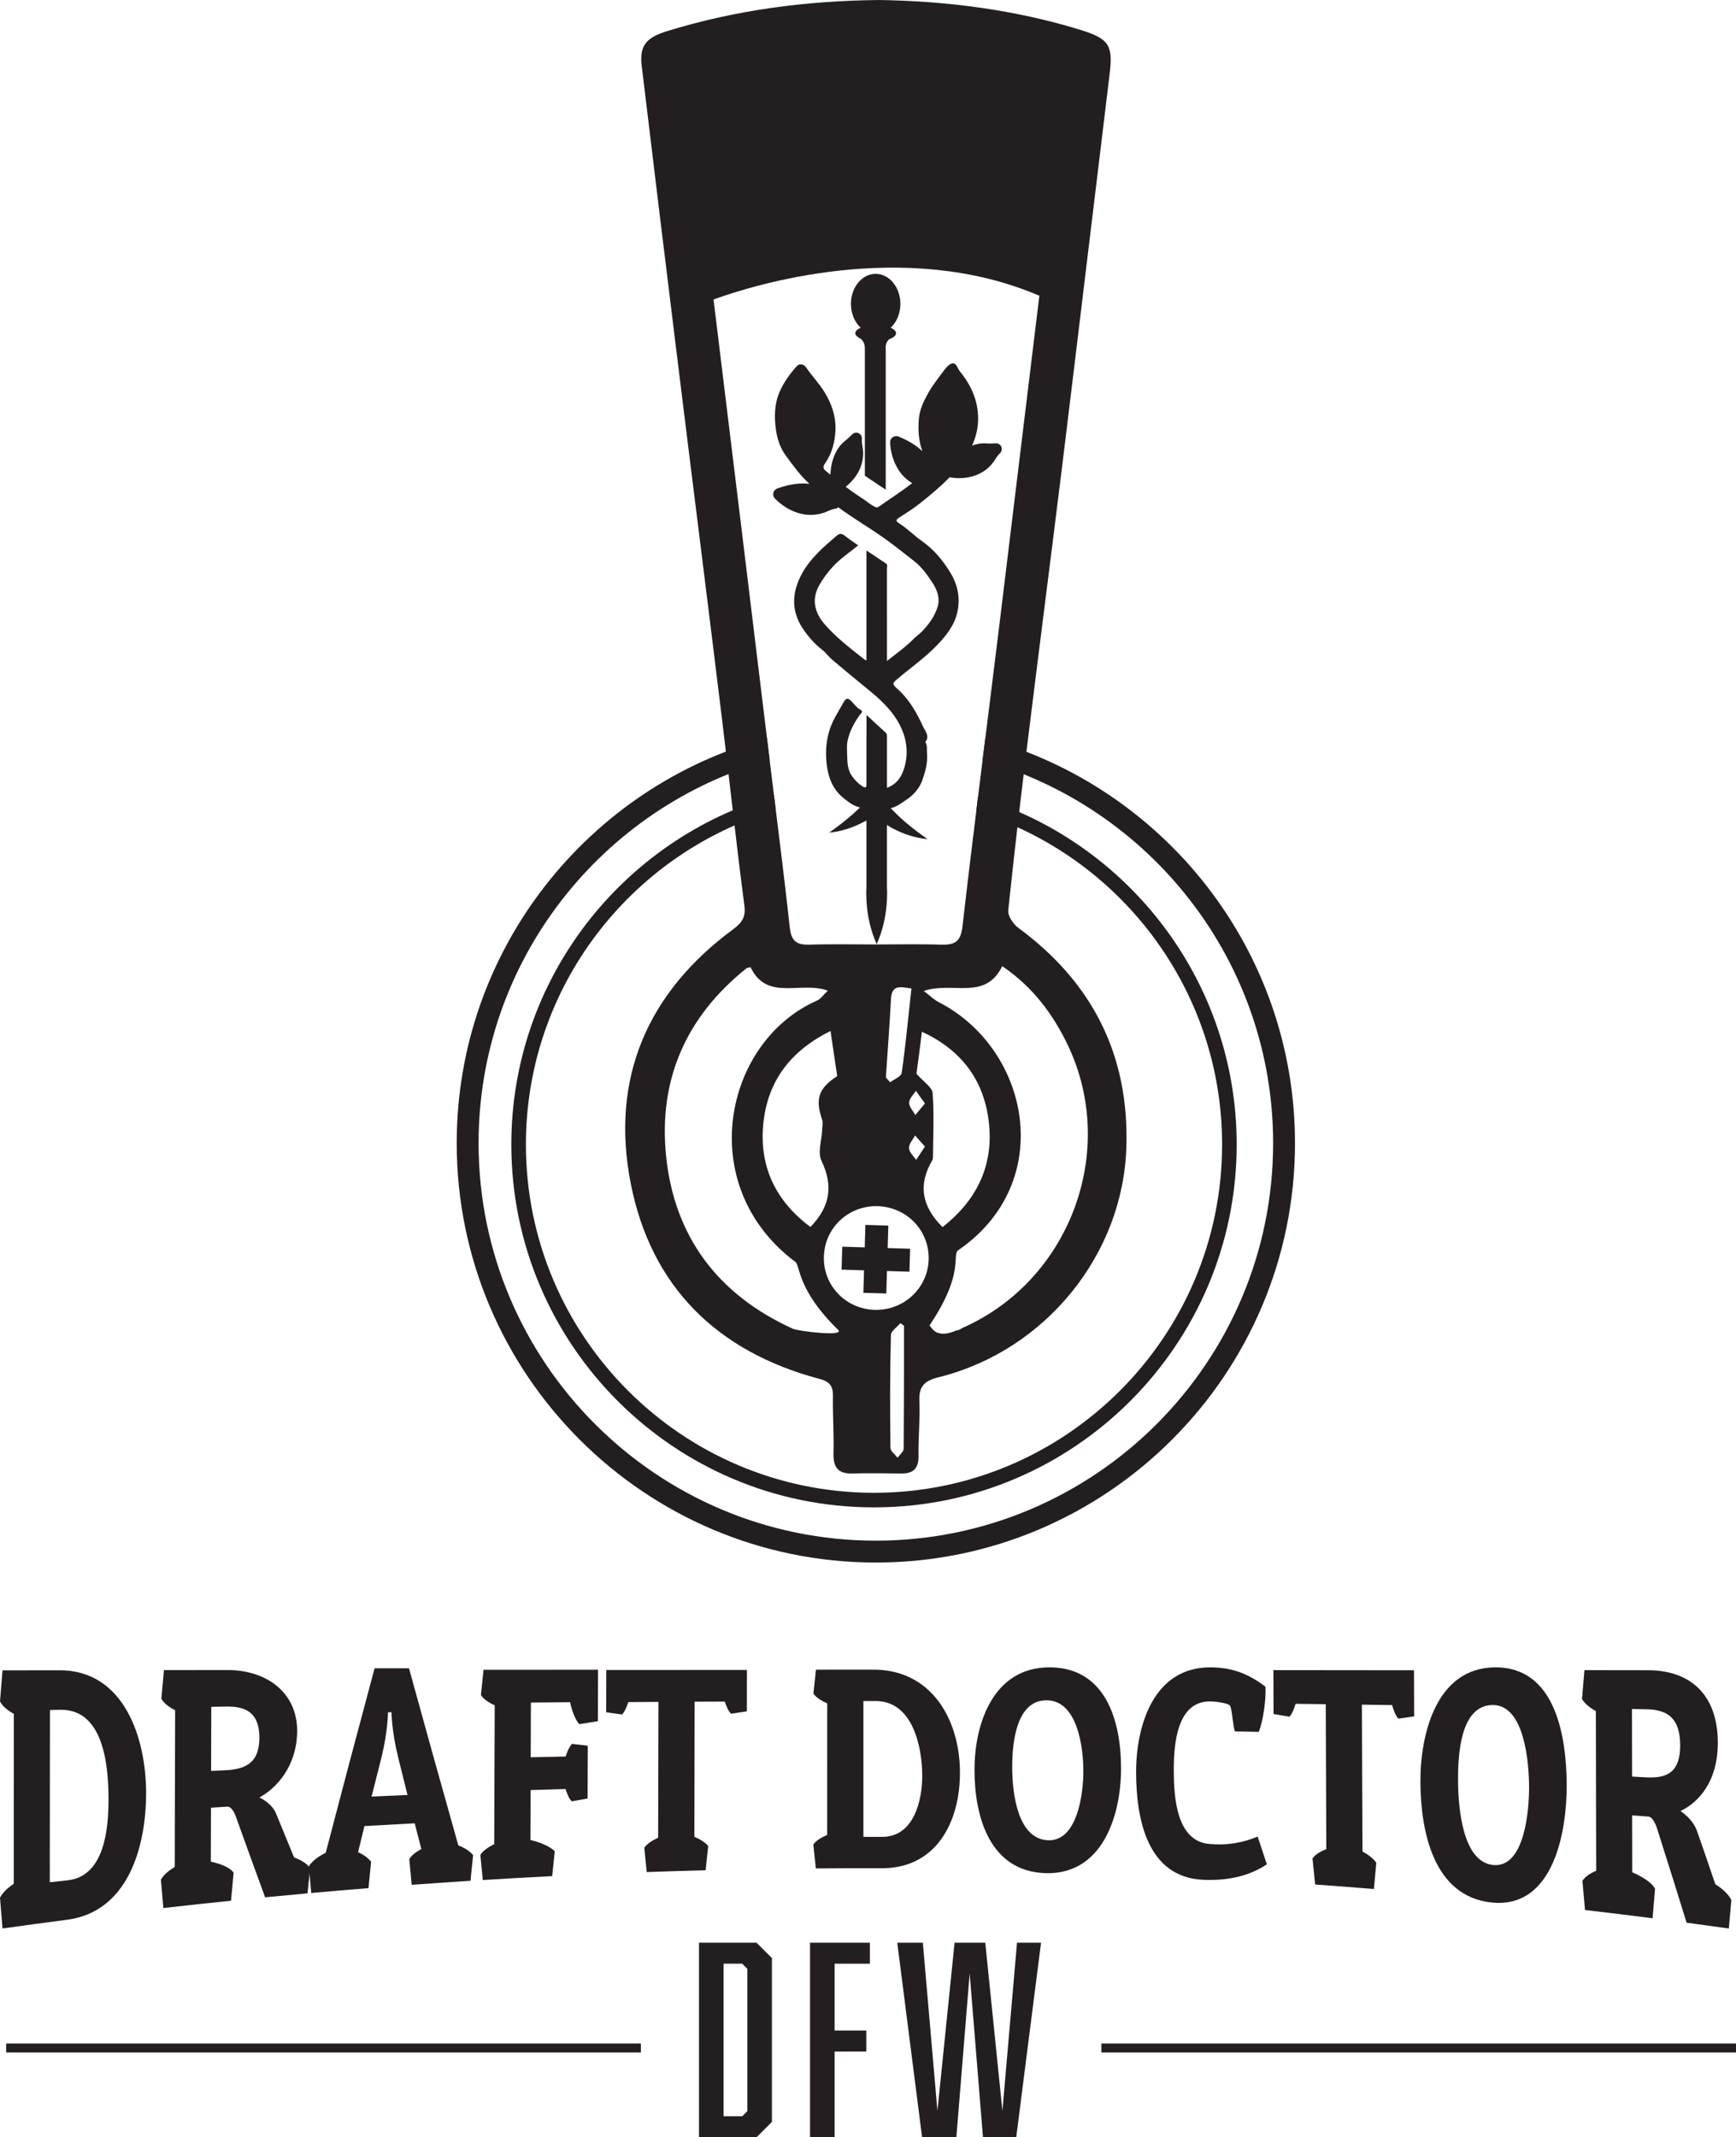 <?xml version="1.0" encoding="UTF-8" standalone="no"?>
<!DOCTYPE svg PUBLIC "-//W3C//DTD SVG 1.1//EN" "http://www.w3.org/Graphics/SVG/1.1/DTD/svg11.dtd">
<svg width="100%" height="100%" viewBox="0 0 2421 2979" version="1.1" xmlns="http://www.w3.org/2000/svg" xmlns:xlink="http://www.w3.org/1999/xlink" xml:space="preserve" xmlns:serif="http://www.serif.com/" style="fill-rule:evenodd;clip-rule:evenodd;stroke-linejoin:round;stroke-miterlimit:2;">
    <g transform="matrix(1,0,0,1,-67.14,-135.844)">
        <g id="Draft-Doctor-DFW---LogoBLK" serif:id="Draft Doctor DFW - LogoBLK" transform="matrix(4.167,0,0,4.167,0,0)">
            <g transform="matrix(1,0,0,1,38.804,607.205)">
                <path d="M0,54.374C12.385,53.024 13.618,36.845 13.62,27.454C13.622,17.132 12.431,-2.639 -2.199,-2.658C-3.711,-2.625 -4.467,-2.609 -5.979,-2.575C-5.996,16.63 -6.013,35.835 -6.03,55.04C-3.618,54.771 -2.412,54.637 0,54.374M-21.853,70.5C-22.188,66.391 -22.355,64.334 -22.69,60.214C-21.853,58.485 -20.095,56.897 -18.087,55.546C-18.082,36.595 -18.077,17.644 -18.072,-1.307C-20.086,-2.376 -21.85,-3.839 -22.69,-5.449C-22.354,-9.617 -22.186,-11.698 -21.849,-15.854C-14.353,-15.866 -10.605,-15.871 -3.109,-15.883C19.033,-16.126 26.249,7.146 26.209,25.37C26.169,43.093 20.229,65.097 -0.517,67.619C-9.056,68.727 -13.323,69.303 -21.853,70.5" style="fill:rgb(35,31,32);fill-rule:nonzero;"/>
            </g>
            <g transform="matrix(1,0,0,1,86.825,658.56)">
                <path d="M0,-55.007C-0.025,-46.429 -0.038,-42.14 -0.063,-33.563C1.851,-33.652 2.809,-33.696 4.723,-33.783C11.862,-34.108 16.069,-36.607 16.096,-44.562C16.124,-53.072 11.594,-55.209 4.957,-55.094C2.974,-55.06 1.983,-55.042 0,-55.007M5.583,-67.314C18.697,-67.258 29.532,-59.528 28.699,-45.366C28.102,-35.208 22.339,-28.116 16.113,-24.678C18.126,-23.682 20.555,-21.95 21.638,-19.385C24.069,-13.433 25.285,-10.479 27.715,-4.613C29.98,-3.809 32.075,-2.562 33.076,-1.02C32.729,2.339 32.555,4.021 32.208,7.387C26.53,7.899 23.692,8.165 18.017,8.716C14.792,-0.062 11.603,-8.855 8.451,-17.66C7.952,-19.189 6.868,-21.695 5.357,-21.602C3.174,-21.468 2.083,-21.4 -0.1,-21.262C-0.121,-14.038 -0.132,-10.426 -0.153,-3.203C3.2,-2.481 6.385,-1.192 7.471,0.496C7.124,4.236 6.95,6.108 6.603,9.856C-2.46,10.787 -6.989,11.277 -16.044,12.307C-16.37,8.515 -16.533,6.617 -16.859,2.816C-16.016,1.233 -14.252,-0.208 -12.237,-1.428C-12.192,-18.908 -12.146,-36.388 -12.101,-53.869C-14.113,-54.86 -15.874,-56.214 -16.71,-57.699C-16.365,-61.539 -16.192,-63.457 -15.846,-67.287C-7.274,-67.299 -2.989,-67.304 5.583,-67.314" style="fill:rgb(35,31,32);fill-rule:nonzero;"/>
            </g>
            <g transform="matrix(1,0,0,1,140.476,622.915)">
                <path d="M0,10.669C4.808,10.444 7.212,10.336 12.02,10.127C10.762,5.089 10.132,2.562 8.874,-2.509C6.722,-11.131 6.661,-17.553 6.661,-17.553C6.19,-17.546 5.955,-17.542 5.484,-17.534C5.484,-17.534 5.46,-11.141 3.327,-2.543C1.996,2.723 1.331,5.365 0,10.669M29.023,26.986C31.121,27.798 33.05,29.024 33.971,30.298C33.622,33.711 33.447,35.419 33.098,38.837C25.225,39.338 21.289,39.608 13.42,40.184C13.097,36.748 12.935,35.029 12.612,31.587C13.372,30.289 14.891,29.149 16.66,28.212C15.764,24.776 15.317,23.054 14.422,19.602C7.696,19.954 4.334,20.139 -2.39,20.53C-3.243,24.014 -3.67,25.759 -4.523,29.26C-2.676,30.088 -1.085,31.25 -0.165,32.451C-0.515,35.985 -0.689,37.754 -1.039,41.294C-8.703,41.909 -12.534,42.235 -20.194,42.921C-20.518,39.36 -20.679,37.578 -21.002,34.01C-19.988,32.307 -17.799,30.628 -15.359,29.485C-9.983,8.887 -4.529,-11.691 1.001,-32.249C5.607,-32.25 7.91,-32.251 12.515,-32.252C17.95,-12.487 23.452,7.258 29.023,26.986" style="fill:rgb(35,31,32);fill-rule:nonzero;"/>
            </g>
            <g transform="matrix(1,0,0,1,216.261,661.494)">
                <path d="M0,-70.351C-0.02,-63.458 -0.03,-60.012 -0.05,-53.12C-2.539,-52.734 -3.784,-52.54 -6.273,-52.15C-7.53,-53.427 -8.698,-56.4 -9.36,-59.486C-14.606,-59.444 -17.229,-59.421 -22.474,-59.374C-22.498,-52.049 -22.511,-48.387 -22.535,-41.062C-17.861,-41.17 -15.523,-41.222 -10.848,-41.319C-10.254,-43.128 -9.577,-44.635 -8.731,-45.546C-6.613,-45.304 -5.554,-45.183 -3.435,-44.941C-3.457,-37.874 -3.467,-34.341 -3.488,-27.274C-5.609,-26.896 -6.67,-26.706 -8.791,-26.323C-9.632,-27.093 -10.299,-28.667 -10.882,-30.447C-15.559,-30.315 -17.897,-30.245 -22.572,-30.097C-22.595,-23.416 -22.606,-20.076 -22.628,-13.394C-19.352,-12.636 -16.157,-11.271 -14.482,-9.647C-14.829,-6.312 -15.002,-4.643 -15.349,-1.304C-24.641,-0.834 -29.286,-0.574 -38.574,0C-38.898,-3.364 -39.06,-5.047 -39.383,-8.415C-38.539,-9.784 -36.768,-11 -34.747,-12.014C-34.692,-27.492 -34.638,-42.969 -34.583,-58.446C-36.596,-59.337 -38.357,-60.544 -39.191,-61.86C-38.843,-65.25 -38.669,-66.943 -38.322,-70.328C-25.548,-70.337 -12.774,-70.345 0,-70.351" style="fill:rgb(35,31,32);fill-rule:nonzero;"/>
            </g>
            <g transform="matrix(1,0,0,1,266.07,644.989)">
                <path d="M0,-39.925C-2.119,-39.607 -3.179,-39.447 -5.299,-39.126C-6.137,-39.897 -6.807,-41.445 -7.392,-43.191C-11.428,-43.176 -13.446,-43.167 -17.481,-43.148C-17.511,-28.083 -17.542,-13.018 -17.572,2.046C-15.638,2.878 -13.872,3.91 -12.946,5.15C-13.29,8.386 -13.462,10.004 -13.805,13.242C-21.689,13.445 -25.631,13.566 -33.512,13.843C-33.841,10.598 -34.005,8.974 -34.333,5.725C-33.489,4.426 -31.718,3.292 -29.694,2.355C-29.658,-12.792 -29.622,-27.939 -29.586,-43.086C-33.622,-43.063 -35.639,-43.051 -39.675,-43.024C-40.268,-41.247 -40.944,-39.666 -41.789,-38.871C-43.907,-39.167 -44.966,-39.315 -47.084,-39.612C-47.068,-45.267 -47.06,-48.095 -47.044,-53.75C-31.356,-53.758 -15.668,-53.765 0.02,-53.768C0.012,-48.231 0.008,-45.462 0,-39.925" style="fill:rgb(35,31,32);fill-rule:nonzero;"/>
            </g>
            <g transform="matrix(1,0,0,1,311.133,601.699)">
                <path d="M0,45.357C10.832,45.556 13.692,33.125 13.629,24.698C13.558,15.193 10.453,-0.309 -2.276,-0.087L-6.061,-0.087C-6.062,15.059 -6.062,30.205 -6.063,45.351C-3.638,45.351 -2.425,45.352 0,45.357M-21.984,55.91C-22.32,52.713 -22.488,51.114 -22.823,47.917C-21.978,46.661 -20.209,45.587 -18.189,44.711C-18.182,30.037 -18.175,15.363 -18.168,0.69C-20.184,-0.174 -21.949,-1.329 -22.79,-2.578C-22.451,-5.778 -22.282,-7.378 -21.943,-10.578C-14.447,-10.579 -10.699,-10.579 -3.203,-10.579C16.507,-10.877 26.19,5.88 26.25,23.72C26.306,40.496 18.208,56.234 -0.501,55.848C-9.094,55.828 -13.391,55.841 -21.984,55.91" style="fill:rgb(35,31,32);fill-rule:nonzero;"/>
            </g>
            <g transform="matrix(1,0,0,1,366.785,601.754)">
                <path d="M0,46.439C9.809,46.912 11.915,31.13 11.897,23.222C11.878,15.132 9.874,-0.215 -0.266,-0.381C-10.531,-0.55 -11.951,13.702 -11.914,22.192C-11.874,31.131 -9.988,45.957 0,46.439M0.383,-11.403C19.361,-11.504 24.503,6.405 24.511,22.381C24.519,38.002 18.425,57.943 -0.65,57.442C-19.369,56.951 -24.527,38.683 -24.533,22.933C-24.538,7.251 -18.179,-11.305 0.383,-11.403" style="fill:rgb(35,31,32);fill-rule:nonzero;"/>
            </g>
            <g transform="matrix(1,0,0,1,429.419,640.139)">
                <path d="M0,-28.362C-0.762,-30.104 -0.856,-35.724 -1.709,-37.011C-2.285,-37.88 -6.904,-38.437 -8.691,-38.395C-19.54,-38.136 -20.501,-23.82 -20.47,-15.21C-20.436,-6.164 -19.557,8.368 -8.529,9.296C-2.713,9.785 2.236,9.013 7.61,6.832C8.834,10.53 9.446,12.385 10.671,16.104C4.465,20.242 -2.788,21.596 -10.506,21.284C-29.5,20.514 -33.043,0.697 -33.083,-14.611C-33.123,-30.366 -27.183,-49.958 -8.058,-49.789C-0.395,-49.721 4.81,-47.363 10.203,-43.334C10.47,-39.029 9.403,-31.765 7.988,-28.213C4.793,-28.275 3.195,-28.304 0,-28.362" style="fill:rgb(35,31,32);fill-rule:nonzero;"/>
            </g>
            <g transform="matrix(1,0,0,1,489.399,649.03)">
                <path d="M0,-42.277C-2.116,-41.973 -3.175,-41.821 -5.291,-41.52C-6.133,-42.394 -6.812,-44.12 -7.407,-46.056C-11.441,-46.114 -13.458,-46.142 -17.492,-46.197C-17.431,-29.831 -17.369,-13.466 -17.308,2.9C-15.372,3.98 -13.603,5.274 -12.672,6.72C-12.996,10.227 -13.158,11.979 -13.481,15.479C-21.347,14.833 -25.281,14.529 -33.151,13.958C-33.5,10.479 -33.674,8.74 -34.023,5.266C-33.188,3.971 -31.427,2.934 -29.411,2.12C-29.472,-14.039 -29.532,-30.197 -29.593,-46.355C-33.627,-46.406 -35.644,-46.43 -39.679,-46.477C-40.26,-44.621 -40.926,-42.979 -41.765,-42.167C-43.885,-42.53 -44.945,-42.71 -47.064,-43.069C-47.086,-48.944 -47.097,-51.881 -47.118,-57.756C-31.431,-57.743 -15.743,-57.727 -0.056,-57.709C-0.033,-51.536 -0.022,-48.45 0,-42.277" style="fill:rgb(35,31,32);fill-rule:nonzero;"/>
            </g>
            <g transform="matrix(1,0,0,1,516.015,604.739)">
                <path d="M0,51.745C10.321,52.543 11.867,33.584 11.839,25.608C11.811,17.873 10.436,-1.848 -0.337,-1.788C-11.155,-1.727 -11.987,14.777 -11.93,23.622C-11.873,32.69 -10.399,50.941 0,51.745M0.295,-14.388C20.929,-14.655 24.369,9.19 24.427,25.045C24.483,40.107 20.244,66.4 -0.631,64.279C-20.31,62.279 -24.433,40.199 -24.527,24.015C-24.619,8.293 -19.392,-14.133 0.295,-14.388" style="fill:rgb(35,31,32);fill-rule:nonzero;"/>
            </g>
            <g transform="matrix(1,0,0,1,562.29,664.711)">
                <path d="M0,-60.436C0.015,-51.389 0.023,-46.866 0.038,-37.82C1.951,-37.715 2.907,-37.663 4.82,-37.556C11.953,-37.16 16.144,-39.475 16.136,-48.257C16.128,-57.65 11.592,-60.191 4.957,-60.332C2.975,-60.374 1.983,-60.395 0,-60.436M5.527,-73.401C20.96,-73.271 29.053,-63.721 28.724,-48.235C28.469,-36.185 22.443,-29.249 16.24,-26.295C18.255,-24.922 20.687,-22.649 21.779,-19.603C24.23,-12.55 25.454,-8.99 27.9,-1.799C30.161,-0.421 32.252,1.456 33.257,3.461C32.923,7.279 32.756,9.186 32.422,12.994C26.769,12.201 23.941,11.814 18.284,11.06C15.094,0.784 11.895,-9.489 8.62,-19.739C8.115,-21.469 7.021,-24.325 5.51,-24.44C3.33,-24.604 2.24,-24.686 0.059,-24.847C0.072,-17.229 0.078,-13.419 0.091,-5.801C3.446,-4.387 6.631,-2.362 7.723,-0.313C7.393,3.647 7.229,5.625 6.9,9.575C-2.143,8.42 -6.667,7.868 -15.719,6.813C-16.064,2.912 -16.237,0.964 -16.581,-2.927C-15.745,-4.348 -13.987,-5.454 -11.978,-6.307C-12.016,-24.12 -12.054,-41.933 -12.093,-59.746C-14.11,-60.84 -15.877,-62.27 -16.722,-63.789C-16.394,-67.641 -16.23,-69.569 -15.902,-73.43C-7.331,-73.419 -3.045,-73.413 5.527,-73.401" style="fill:rgb(35,31,32);fill-rule:nonzero;"/>
            </g>
            <g transform="matrix(1,0,0,1,266.229,691.198)">
                <path d="M0,47.606L0,-0L-1.713,-1.714L-7.963,-1.714L-7.963,49.32L-1.713,49.32L0,47.606ZM8.22,-3.595L8.22,51.205L3.083,56.341L-16.183,56.341L-16.183,-8.735L3.083,-8.735L8.22,-3.595Z" style="fill:rgb(35,31,32);fill-rule:nonzero;"/>
            </g>
            <g transform="matrix(1,0,0,1,307.244,740.519)">
                <path d="M0,-51.034L-11.817,-51.034L-11.817,-28.684L-1.199,-28.684L-1.199,-21.663L-11.817,-21.663L-11.817,7.021L-20.037,7.021L-20.037,-58.055L0,-58.055L0,-51.034Z" style="fill:rgb(35,31,32);fill-rule:nonzero;"/>
            </g>
            <g transform="matrix(1,0,0,1,345.087,682.464)">
                <path d="M0,65.076L-4.453,10.276L-8.904,65.076L-20.379,65.076L-28.684,0L-20.122,0L-15.241,56.257L-9.504,0L0.77,0L6.507,56.257L11.389,0L19.437,0L11.132,65.076L0,65.076Z" style="fill:rgb(35,31,32);fill-rule:nonzero;"/>
            </g>
            <g transform="matrix(-1,0,0,1,981.846,643.36)">
                <rect x="384.719" y="72.82" width="212.408" height="3" style="fill:rgb(35,31,32);"/>
            </g>
            <g transform="matrix(-1,0,0,1,248.78,643.36)">
                <rect x="18.186" y="72.82" width="212.408" height="3" style="fill:rgb(35,31,32);"/>
            </g>
            <g transform="matrix(1,0,0,1,309.237,547.97)">
                <path d="M36.631,-268.382C96.273,-252.234 140.276,-197.637 140.276,-132.956C140.276,-55.608 77.349,7.32 0,7.32C-77.349,7.32 -140.276,-55.608 -140.276,-132.956C-140.276,-197.707 -96.178,-252.352 -36.437,-268.435C-36.14,-265.986 -35.842,-263.538 -35.545,-261.089C-91.655,-245.505 -132.956,-193.963 -132.956,-132.956C-132.956,-59.644 -73.313,0 0,0C73.313,0 132.956,-59.644 132.956,-132.956C132.956,-193.901 91.739,-245.401 35.715,-261.042C36.02,-263.489 36.325,-265.935 36.631,-268.382ZM34.194,-248.802C84.211,-233.802 120.761,-187.344 120.761,-132.51C120.761,-65.581 66.311,-11.131 -0.618,-11.131C-67.546,-11.131 -121.996,-65.581 -121.996,-132.51C-121.996,-187.834 -84.79,-234.633 -34.085,-249.197C-33.882,-247.561 -33.679,-245.927 -33.476,-244.292C-81.765,-230.074 -117.116,-185.342 -117.116,-132.51C-117.116,-68.273 -64.855,-16.012 -0.618,-16.012C63.619,-16.012 115.88,-68.273 115.88,-132.51C115.88,-184.849 81.186,-229.238 33.587,-243.886C33.789,-245.525 33.992,-247.163 34.194,-248.802Z" style="fill:rgb(35,31,32);"/>
            </g>
            <g transform="matrix(1,0,0,1,338.569,81.629)">
                <path d="M0,395.025C-0.767,395.317 -1.534,396.048 -2.155,395.938C-8.622,398.751 -10.229,395.865 -11.362,394.331C0.621,376.503 -4.092,370.804 -1.717,369.16C31.235,346.51 22.285,301.867 -8.366,286.158C-9.864,285.391 -11.106,284.149 -13.298,282.469C-3.58,279.144 7.197,285.866 12.969,274.176C23.162,281.044 30.139,290.396 35.181,301.137C51.584,336.39 35.473,379.17 0,395.025M-29.226,389.143C-39.053,389.143 -46.944,381.252 -46.725,371.498C-46.579,361.927 -38.797,354.437 -29.19,354.437C-19.545,354.51 -11.837,361.927 -11.654,371.498C-11.471,381.179 -19.362,389.143 -29.226,389.143M-20.02,435.576C-20.02,436.562 -21.335,437.585 -22.066,438.608C-22.869,437.512 -24.44,436.452 -24.44,435.32C-24.623,422.789 -24.623,410.186 -24.294,397.582C-24.294,396.231 -22.212,394.915 -21.152,393.6C-20.751,393.892 -20.312,394.148 -19.91,394.44C-19.91,408.176 -19.91,421.84 -20.02,435.576M-57.1,395.463C-82.088,384.102 -96.811,364.74 -99.551,337.523C-102.108,311.95 -92.719,290.871 -72.517,274.797C-72.371,274.687 -72.151,274.76 -71.275,274.504C-65.722,286.049 -54.616,279.034 -45.41,282.359C-46.834,283.711 -47.784,285.135 -49.027,285.683C-80.116,299.31 -90.418,347.569 -56.223,373.142C-54.689,374.311 -55.602,382.604 -41.976,395.792C-39.455,398.24 -55.493,396.231 -57.1,395.463M-47.31,325.504C-46.944,326.563 -47.31,327.878 -47.31,329.084C-47.492,332.518 -48.844,336.573 -47.529,339.276C-43.51,347.679 -44.643,354.62 -51.218,361.415C-63.128,352.538 -68.571,340.774 -66.927,326.234C-65.357,312.425 -57.831,302.488 -44.497,295.839C-43.693,301.502 -42.962,306.251 -42.268,310.927C-48.552,315.055 -49.684,318.599 -47.31,325.504M-10.521,339.24C-10.302,338.948 -10.229,338.473 -10.229,338.107C-10.156,330.911 -9.791,323.714 -10.339,316.59C-10.448,314.763 -13.188,313.01 -15.745,310.16C-15.271,306.799 -14.613,301.794 -13.919,296.095C-0.84,302.16 6.429,311.877 8.329,325.138C10.412,339.934 5.005,352.026 -7.014,361.452C-14.102,354.401 -15.161,347.204 -10.521,339.24M-16.22,330.801C-15.234,331.933 -14.211,333.066 -12.896,334.491C-14.102,336.317 -14.978,337.669 -15.855,338.984C-16.695,337.669 -18.23,336.39 -18.23,335.002C-18.303,333.65 -16.951,332.226 -16.22,330.801M-15.928,315.859C-15.051,317.138 -14.138,318.38 -12.896,320.097C-14.211,321.631 -15.161,322.837 -16.111,323.969C-16.878,322.581 -18.23,321.229 -18.193,319.805C-18.193,318.489 -16.768,317.174 -15.928,315.859M-20.677,309.868C-20.86,311.074 -23.198,312.023 -24.55,313.01C-25.025,312.498 -25.5,311.95 -25.975,311.402C-25.39,302.635 -24.733,293.757 -24.258,284.989C-23.965,280.204 -20.97,281.153 -17.426,281.628C-18.485,291.273 -19.362,300.589 -20.677,309.868M-83.655,51.152C-70.698,46.438 -19.978,30.456 25.387,49.906C20.891,86.765 16.422,123.63 11.946,160.487C7.854,193.987 3.507,227.451 -0.365,261.024C-0.95,266.066 -3.032,267.088 -7.489,266.979C-14.759,266.723 -22.066,266.906 -29.299,266.906C-36.788,266.906 -44.277,266.723 -51.766,266.979C-55.822,267.015 -57.575,265.883 -58.123,261.426C-60.096,243.087 -62.507,224.784 -64.736,206.408C-71.023,154.65 -77.319,102.897 -83.655,51.152M18.303,261.316C16.622,260.074 14.796,257.334 14.978,255.508C16.951,236.547 19.18,217.624 21.518,198.736C25.317,167.903 29.299,137.106 33.098,106.273C38.432,62.726 43.62,19.143 48.917,-24.331C50.049,-33.793 48.771,-35.984 39.565,-38.907C17.243,-45.812 -5.699,-48.698 -28.349,-49.026C-53.009,-48.771 -76.499,-45.629 -99.441,-38.542C-106.382,-36.35 -108.465,-33.573 -107.698,-27.034C-103.825,5.187 -99.916,37.409 -95.934,69.594C-90.929,110.365 -85.742,151.135 -80.773,191.905C-78.253,212.582 -76.024,233.332 -73.321,254.01C-72.846,257.699 -74.124,259.599 -76.901,261.682C-105.834,282.944 -118.219,311.731 -111.387,346.765C-104.592,381.435 -82.417,403.099 -48.333,412.195C-44.57,413.145 -43.62,414.753 -43.693,418.223C-43.803,424.507 -43.328,430.827 -43.51,437.11C-43.62,441.786 -42.012,444.051 -37.08,443.869C-31.783,443.723 -26.45,443.832 -21.152,443.869C-17.061,444.015 -14.978,442.444 -15.051,437.987C-15.161,431.923 -14.503,425.822 -14.759,419.684C-14.978,414.643 -13.079,412.816 -8.074,411.611C27.436,402.697 53.374,370.658 54.506,334.783C55.493,303.877 43.145,279.583 18.303,261.316" style="fill:rgb(35,31,32);fill-rule:nonzero;"/>
            </g>
            <g transform="matrix(1,0,0,1,286.675,164.556)">
                <path d="M0,19.239C-1.89,16.677 -3.493,14.236 -3.986,11.295C-4.369,9.014 -4.525,6.718 -3.818,4.425C-3.456,3.251 -3.243,2.046 -2.641,0.941C-2.128,0 -1.682,0.085 -1.211,0.891C-0.067,2.851 1.193,4.702 1.598,7.071C2.318,11.273 1.833,15.227 0,19.239" style="fill:rgb(35,31,32);fill-rule:nonzero;"/>
            </g>
            <g transform="matrix(1,0,0,1,330.454,173.265)">
                <path d="M0,1.678C-0.371,-1.567 1.601,-4.577 3.204,-7.696C3.61,-8.485 4.027,-8.66 4.507,-7.624C7.227,-1.751 6.469,4.027 2.681,9.455C2.065,10.338 1.788,9.938 1.402,9.244C0.717,8.014 0.014,4.289 0,1.678" style="fill:rgb(35,31,32);fill-rule:nonzero;"/>
            </g>
            <g transform="matrix(1,0,0,1,314.186,178.371)">
                <path d="M0,-36.128C1.979,-37.965 3.262,-40.854 3.262,-44.113C3.262,-49.665 -0.444,-54.167 -5.015,-54.167C-9.586,-54.167 -13.291,-49.665 -13.291,-44.113C-13.291,-40.854 -12.009,-37.965 -10.029,-36.128C-11.143,-35.649 -11.838,-35.016 -11.838,-34.315C-11.838,-33.673 -11.246,-33.092 -10.297,-32.63L-10.307,-32.626C-10.307,-32.626 -8.757,-31.906 -8.625,-29.473L-8.625,13.371L-1.646,18.039L-1.646,-30.018C-1.451,-31.289 -0.854,-31.985 -0.434,-32.331C0.935,-32.824 1.809,-33.526 1.809,-34.315C1.809,-35.016 1.113,-35.649 0,-36.128" style="fill:rgb(35,31,32);fill-rule:nonzero;"/>
            </g>
            <g transform="matrix(1,0,0,1,326.545,301.767)">
                <path d="M0,11.528C-4.698,8.27 -8.856,4.903 -12.399,1.083C-12.722,0.727 -13.042,0.365 -13.36,0C-14.501,1.09 -15.693,2.111 -16.931,3.034C-17.248,3.266 -17.576,3.478 -17.9,3.699C-17.285,4.22 -16.662,4.727 -16.024,5.202C-11.257,8.687 -5.706,11.01 0,11.528" style="fill:rgb(35,31,32);fill-rule:nonzero;"/>
            </g>
            <g transform="matrix(1,0,0,1,351.243,320.179)">
                <path d="M0,-138.127C-0.311,-138.86 -1.057,-139.323 -1.854,-139.274C-2.611,-139.229 -3.75,-139.187 -4.938,-139.238C-5.458,-139.305 -7.306,-139.439 -9.804,-138.52C-8.533,-141.345 -7.77,-144.351 -7.776,-147.618C-7.786,-153.566 -10.147,-158.78 -13.88,-163.352C-14.691,-164.346 -15.068,-166.375 -16.568,-165.983C-17.763,-165.67 -18.774,-164.225 -19.621,-163.098C-21.366,-160.778 -23.159,-158.476 -24.582,-155.931C-26.042,-153.318 -27.337,-150.574 -27.6,-147.587C-27.932,-143.804 -27.721,-140.087 -26.417,-136.617C-28.228,-138.341 -30.778,-140.087 -34.417,-141.546C-35.068,-141.808 -35.799,-141.721 -36.371,-141.316C-36.57,-141.175 -36.738,-141.004 -36.872,-140.811C-37.122,-140.45 -37.252,-140.014 -37.232,-139.56C-37.018,-134.665 -34.904,-128.957 -29.839,-125.942C-33.45,-123.168 -37.295,-120.709 -41.022,-118.089C-41.512,-117.745 -41.884,-117.802 -42.409,-118.07C-43.973,-118.869 -45.27,-120.052 -46.724,-120.978C-48.575,-122.158 -50.355,-123.427 -52.101,-124.738C-48.32,-127.743 -45.317,-132.555 -46.544,-138.529C-46.607,-138.872 -46.753,-139.942 -46.673,-140.756C-46.594,-141.559 -47.03,-142.328 -47.758,-142.669C-48.479,-143.008 -49.344,-142.855 -49.904,-142.287C-50.438,-141.748 -51.258,-140.957 -52.177,-140.202C-52.937,-139.68 -56.882,-136.585 -57.229,-128.789C-57.738,-129.209 -58.249,-129.624 -58.755,-130.048C-59.772,-130.901 -59.713,-131.542 -59.036,-132.513C-56.64,-135.947 -55.63,-139.916 -55.513,-143.972C-55.386,-148.322 -56.779,-152.411 -59.043,-156.178C-60.846,-159.178 -63.303,-161.682 -65.267,-164.562C-66.168,-165.883 -67.585,-166.068 -68.469,-165.09C-70.863,-162.439 -72.971,-159.466 -74.333,-156.24C-75.682,-153.045 -75.964,-149.444 -75.676,-145.88C-75.361,-141.987 -74.481,-138.356 -72.098,-135.111C-69.669,-131.803 -67.29,-128.508 -64.235,-125.724C-66.97,-126.046 -70.536,-125.798 -75.011,-124.169C-75.67,-123.929 -76.156,-123.377 -76.312,-122.693C-76.366,-122.456 -76.378,-122.216 -76.349,-121.983C-76.294,-121.547 -76.1,-121.135 -75.782,-120.811C-71.686,-116.622 -64.792,-113.356 -57.757,-116.736C-57.414,-116.892 -56.331,-117.325 -55.458,-117.455C-55.11,-117.506 -54.803,-117.662 -54.534,-117.865C-49.739,-114.297 -44.549,-111.282 -39.649,-107.853C-36.095,-105.366 -32.768,-102.622 -29.339,-99.998C-26.659,-97.948 -24.694,-95.17 -22.893,-92.379C-21.417,-90.093 -20.492,-87.365 -21.334,-84.606C-22.314,-81.398 -24.267,-78.704 -26.618,-76.292C-27.452,-75.435 -28.452,-74.81 -29.29,-73.946C-31.941,-71.215 -35.054,-69.025 -38.279,-66.481L-38.279,-68.706C-38.279,-78.251 -38.273,-87.796 -38.294,-97.34C-38.296,-97.924 -37.973,-98.645 -38.621,-99.084C-40.707,-100.499 -42.815,-101.882 -45.162,-103.441L-45.162,-66.623C-45.535,-66.829 -45.736,-66.907 -45.898,-67.035C-50.463,-70.641 -55.111,-74.177 -58.97,-78.555C-62.16,-82.174 -63.827,-86.679 -60.975,-91.771C-59.671,-94.099 -58.088,-96.195 -56.273,-98.155C-53.791,-100.836 -50.737,-102.811 -47.919,-105.148C-49.466,-106.246 -51.035,-107.239 -52.456,-108.41C-53.467,-109.244 -54.305,-109.078 -55.149,-108.353C-59.448,-104.662 -63.787,-100.957 -66.596,-95.943C-70.074,-89.735 -70.536,-83.402 -66.4,-77.238C-64.592,-74.544 -62.472,-72.165 -59.855,-70.114C-58.738,-69.238 -57.769,-67.849 -56.576,-66.852C-52.543,-63.483 -48.522,-60.099 -44.437,-56.794C-40.869,-53.908 -37.457,-50.757 -35.056,-46.923C-31.993,-42.033 -30.751,-36.571 -32.493,-30.708C-33.423,-27.577 -35.036,-25.273 -38.279,-24.041C-38.279,-29.686 -38.276,-35.169 -38.284,-40.651C-38.285,-41.315 -38.149,-41.989 -38.768,-42.548C-40.824,-44.404 -42.84,-46.303 -45.14,-48.434L-45.14,-46.163C-45.14,-44.573 -45.142,-42.983 -45.144,-41.394L-45.16,-41.394L-45.16,-24.765C-45.29,-23.972 -45.736,-24.04 -46.592,-24.604C-47.982,-25.518 -49.099,-26.676 -50.045,-28.048C-51.854,-30.673 -51.495,-33.691 -51.654,-36.599C-51.715,-37.704 -51.697,-38.828 -51.432,-39.975C-50.707,-43.114 -49.228,-45.833 -47.403,-48.433C-47.115,-48.843 -45.981,-49.541 -47.143,-50.161C-48.444,-50.855 -49.223,-52.028 -50.2,-53.023C-51.128,-53.968 -51.912,-54.253 -52.702,-52.831C-54.591,-49.435 -56.77,-46.319 -57.807,-42.349C-58.75,-38.742 -58.858,-35.305 -58.445,-31.812C-57.928,-27.442 -56.357,-23.374 -52.737,-20.542C-51.309,-19.424 -49.877,-18.215 -48.097,-17.71C-48.068,-17.703 -48.034,-17.693 -47.996,-17.683C-47.845,-17.64 -47.63,-17.57 -47.334,-17.451C-48.01,-16.792 -48.707,-16.147 -49.418,-15.509C-51.934,-13.254 -54.669,-11.121 -57.653,-9.051C-53.339,-9.443 -49.126,-10.891 -45.263,-13.072C-45.23,-13.05 -45.194,-13.026 -45.16,-13.004L-45.16,8.7C-45.246,10.317 -45.245,11.941 -45.16,13.558L-45.16,13.584L-45.158,13.584C-44.883,18.728 -43.745,23.789 -41.726,28.248C-39.707,23.788 -38.57,18.727 -38.295,13.584L-38.293,13.584L-38.293,13.557C-38.208,11.941 -38.207,10.317 -38.293,8.701L-38.293,-13.209C-38.258,-13.987 -38.287,-14.775 -38.277,-15.561C-38.269,-16.169 -38.45,-16.991 -37.614,-17.114C-35.212,-17.467 -33.442,-18.953 -31.527,-20.233C-29.174,-21.805 -27.345,-24.087 -26.491,-26.488C-25.486,-29.314 -24.601,-32.412 -24.888,-35.595C-25.003,-36.878 -24.698,-38.213 -25.454,-39.397C-23.86,-41.271 -25.522,-43.055 -26.132,-44.383C-28.281,-49.065 -30.786,-53.594 -34.772,-57.132C-36.709,-58.852 -36.53,-59.048 -34.444,-60.735C-33.869,-61.2 -33.322,-61.7 -32.744,-62.161C-28.393,-65.631 -23.928,-68.982 -20.217,-73.164C-17.824,-75.861 -15.723,-78.773 -14.831,-82.382C-13.64,-87.204 -14.498,-91.747 -17.002,-95.902C-19.524,-100.087 -22.61,-103.82 -26.706,-106.672C-29.268,-108.455 -31.441,-110.783 -34.11,-112.436C-35.376,-113.221 -35.421,-113.661 -34.143,-114.479C-31.806,-115.974 -29.458,-117.449 -27.27,-119.187C-23.801,-121.943 -20.394,-124.741 -17.329,-127.919C-12.077,-126.988 -5.395,-128.17 -1.859,-134.233C-1.677,-134.531 -1.072,-135.425 -0.469,-135.978C0.125,-136.523 0.314,-137.387 0,-138.127" style="fill:rgb(35,31,32);fill-rule:nonzero;"/>
            </g>
            <g transform="matrix(1,0,0,1,320.709,457.31)">
                <path d="M0,-6.985L-7.521,-7.213L-7.293,-14.733L-14.965,-14.965L-15.193,-7.445L-22.714,-7.672L-22.946,-0L-15.425,0.227L-15.652,7.748L-7.98,7.98L-7.753,0.459L-0.232,0.687L0,-6.985Z" style="fill:rgb(35,31,32);fill-rule:nonzero;"/>
            </g>
        </g>
    </g>
</svg>
